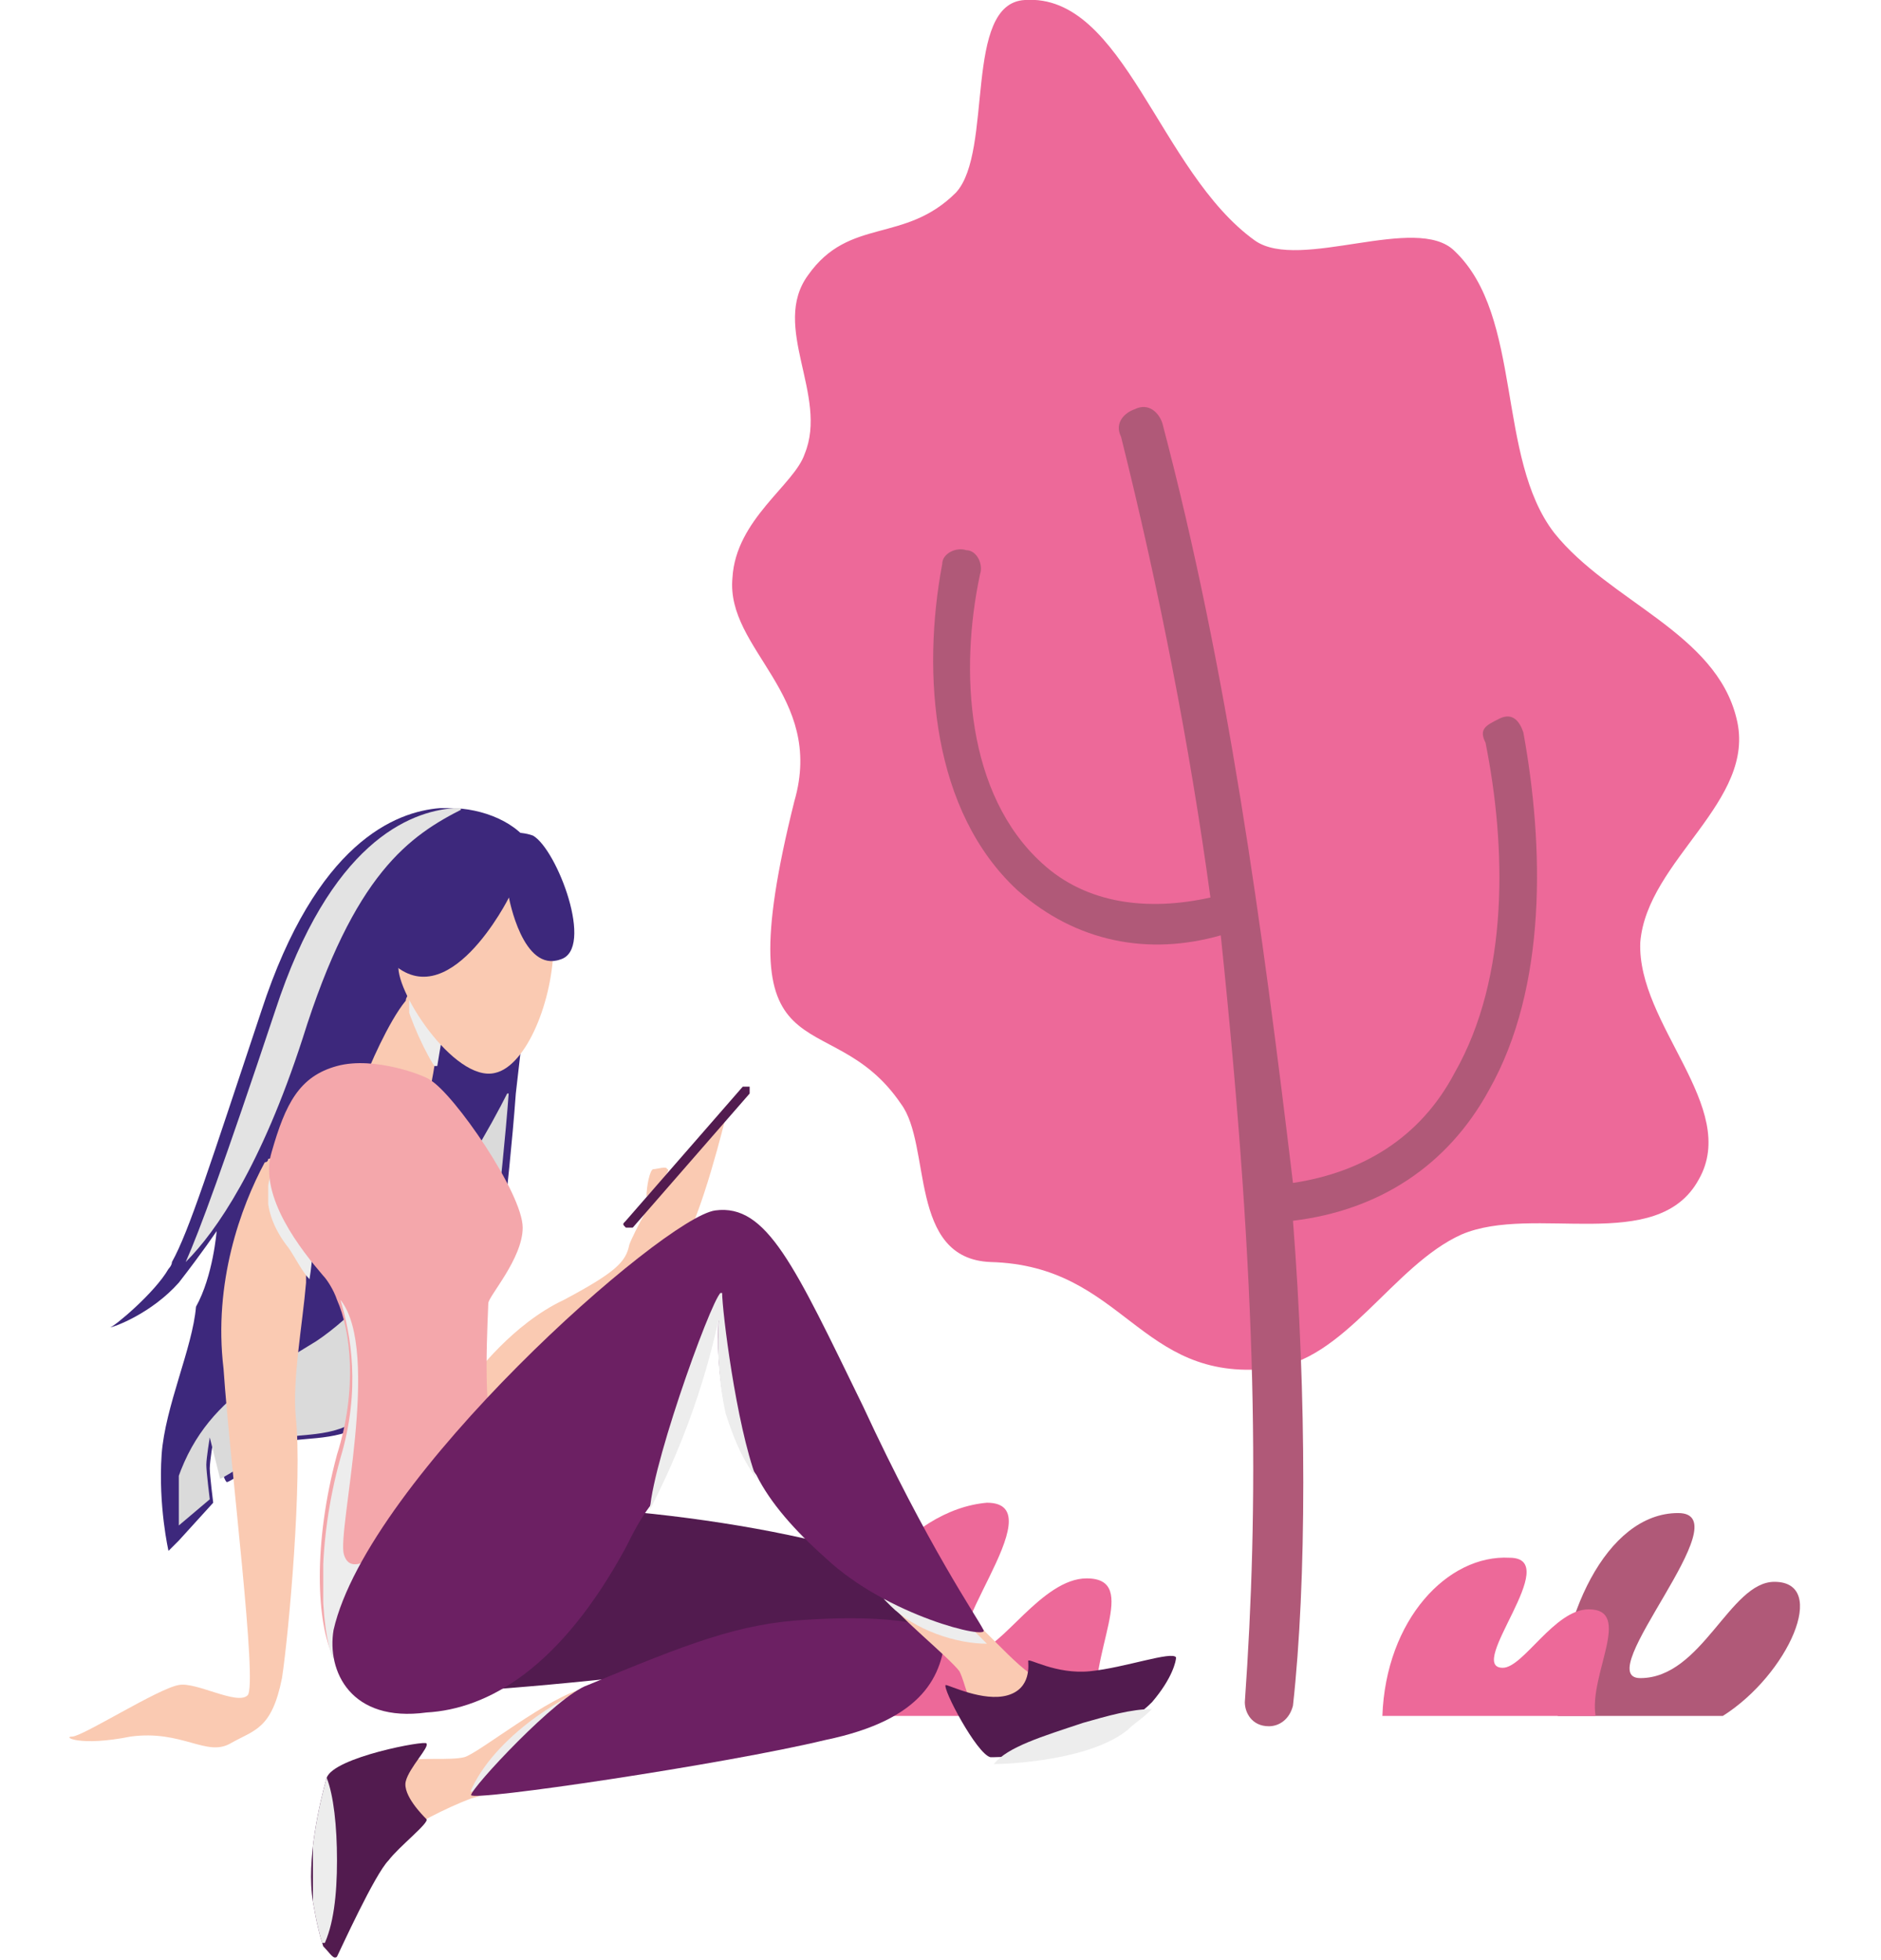 <?xml version="1.0" encoding="utf-8"?>
<!-- Generator: Adobe Illustrator 25.2.1, SVG Export Plug-In . SVG Version: 6.00 Build 0)  -->
<svg version="1.1" id="Layer_1" xmlns="http://www.w3.org/2000/svg" xmlns:xlink="http://www.w3.org/1999/xlink" x="0px" y="0px"
	 viewBox="0 0 54.7 57" style="enable-background:new 0 0 54.7 57;" xml:space="preserve">
<style type="text/css">
	.st0{clip-path:url(#SVGID_2_);}
	.st1{clip-path:url(#SVGID_4_);fill-rule:evenodd;clip-rule:evenodd;fill:#ED6999;}
	.st2{clip-path:url(#SVGID_6_);fill:#B05978;}
	.st3{clip-path:url(#SVGID_8_);fill-rule:evenodd;clip-rule:evenodd;fill:#ED6999;}
	.st4{clip-path:url(#SVGID_10_);fill-rule:evenodd;clip-rule:evenodd;fill:#B05978;}
	.st5{clip-path:url(#SVGID_12_);fill-rule:evenodd;clip-rule:evenodd;fill:#ED6999;}
	.st6{clip-path:url(#SVGID_14_);fill:#3D287C;}
	.st7{clip-path:url(#SVGID_16_);fill:#FACAB2;}
	.st8{clip-path:url(#SVGID_18_);}
	.st9{clip-path:url(#SVGID_20_);fill:#EDEDED;}
	.st10{clip-path:url(#SVGID_22_);fill:#FACAB2;}
	.st11{clip-path:url(#SVGID_24_);fill:#FACAB2;}
	.st12{clip-path:url(#SVGID_26_);fill:#FACAB2;}
	.st13{clip-path:url(#SVGID_28_);}
	.st14{clip-path:url(#SVGID_30_);fill:#DADADA;}
	.st15{clip-path:url(#SVGID_32_);fill:#FACAB2;}
	.st16{clip-path:url(#SVGID_34_);fill:#FACAB2;}
	.st17{clip-path:url(#SVGID_36_);fill:#521B4F;}
	.st18{clip-path:url(#SVGID_38_);fill:#521B4F;}
	.st19{clip-path:url(#SVGID_40_);}
	.st20{clip-path:url(#SVGID_42_);fill:#EDEDED;}
	.st21{clip-path:url(#SVGID_44_);fill:#6C2063;}
	.st22{clip-path:url(#SVGID_46_);fill:#FACAB2;}
	.st23{clip-path:url(#SVGID_48_);fill:#521B4F;}
	.st24{clip-path:url(#SVGID_50_);fill:#3D287C;}
	.st25{clip-path:url(#SVGID_52_);}
	.st26{clip-path:url(#SVGID_54_);fill:#EDEDED;}
	.st27{clip-path:url(#SVGID_56_);fill:#F4A7AB;}
	.st28{clip-path:url(#SVGID_58_);}
	.st29{clip-path:url(#SVGID_60_);fill:#EDEDED;}
	.st30{clip-path:url(#SVGID_62_);}
	.st31{clip-path:url(#SVGID_64_);fill:#EDEDED;}
	.st32{clip-path:url(#SVGID_66_);fill:#6C2063;}
	.st33{clip-path:url(#SVGID_68_);fill:#521B4F;}
	.st34{clip-path:url(#SVGID_70_);}
	.st35{clip-path:url(#SVGID_72_);fill:#E3E3E3;}
	.st36{clip-path:url(#SVGID_74_);}
	.st37{clip-path:url(#SVGID_76_);fill:#EDEDED;}
	.st38{clip-path:url(#SVGID_78_);}
	.st39{clip-path:url(#SVGID_80_);fill:#EDEDED;}
	.st40{clip-path:url(#SVGID_82_);}
	.st41{clip-path:url(#SVGID_84_);fill:#EDEDED;}
</style>
<g>
	<g>
		<g>
			<defs>
				<rect id="SVGID_1_" x="2" width="50.5" height="57"/>
			</defs>
			<clipPath id="SVGID_2_">
				<use xlink:href="#SVGID_1_"  style="overflow:visible;"/>
			</clipPath>
			<g class="st0">
				<g>
					<g>
						<defs>
							<rect id="SVGID_3_" x="2" width="50.5" height="57"/>
						</defs>
						<clipPath id="SVGID_4_">
							<use xlink:href="#SVGID_3_"  style="overflow:visible;"/>
						</clipPath>
						<path class="st1" d="M27.8,5.6c-1.5,1.5-3.1,0.7-4.3,2.4c-1.1,1.5,0.6,3.5-0.1,5.2c-0.3,0.9-2,1.9-2.1,3.6
							c-0.2,2.1,2.7,3.4,1.8,6.5c-2.1,8.4,1,5.7,3.1,8.8c0.9,1.2,0.2,4.5,2.6,4.6c3.9,0.1,4.3,3.5,8.1,3.1c2.2-0.2,3.6-3,5.6-3.9
							c2.1-0.9,5.7,0.6,6.9-1.6c1.2-2.1-1.8-4.5-1.7-6.9c0.2-2.4,3.4-4.1,2.8-6.5c-0.6-2.5-3.7-3.4-5.3-5.4
							c-1.7-2.2-0.9-6.3-2.9-8.2c-1.1-1.1-4.5,0.6-5.8-0.3c-2.8-2-3.8-7.2-6.7-7C28,0.1,28.9,4.4,27.8,5.6"/>
					</g>
				</g>
				<g>
					<g>
						<defs>
							<rect id="SVGID_5_" x="2" width="50.5" height="57"/>
						</defs>
						<clipPath id="SVGID_6_">
							<use xlink:href="#SVGID_5_"  style="overflow:visible;"/>
						</clipPath>
						<path class="st2" d="M33.8,12.3c-0.1-0.3-0.4-0.6-0.8-0.4c-0.3,0.1-0.6,0.4-0.4,0.8c1.1,4.4,2,9,2.6,13.4
							c-1.8,0.4-3.6,0.2-4.9-1c-2.2-2-2.4-5.6-1.8-8.4c0.1-0.3-0.1-0.7-0.4-0.7c-0.3-0.1-0.7,0.1-0.7,0.4c-0.6,3.2-0.3,7.2,2.2,9.5
							c1.7,1.5,3.8,1.9,5.9,1.3c1.1,10.5,1.1,16.6,0.7,22.3c0,0.3,0.2,0.7,0.7,0.7c0.3,0,0.6-0.2,0.7-0.6c0.4-3.6,0.4-9,0-14.1
							c2.5-0.3,4.5-1.6,5.7-3.8c1.7-3,1.6-7.1,1-10.4c-0.1-0.3-0.3-0.6-0.7-0.4s-0.6,0.3-0.4,0.7c0.6,3,0.7,6.8-0.9,9.6
							c-1,1.9-2.7,2.9-4.7,3.2C36.7,26.9,35.7,19.5,33.8,12.3"/>
					</g>
				</g>
				<g>
					<g>
						<defs>
							<rect id="SVGID_7_" x="2" width="50.5" height="57"/>
						</defs>
						<clipPath id="SVGID_8_">
							<use xlink:href="#SVGID_7_"  style="overflow:visible;"/>
						</clipPath>
						<path class="st3" d="M23.9,49.9h8c-0.3-1.8,1.3-4-0.3-4c-1.3,0-2.5,2.1-3.2,2.1c-1.5,0,2.4-4.3,0.3-4.3
							C26.4,43.9,24.2,46.6,23.9,49.9"/>
					</g>
				</g>
				<g>
					<g>
						<defs>
							<rect id="SVGID_9_" x="2" width="50.5" height="57"/>
						</defs>
						<clipPath id="SVGID_10_">
							<use xlink:href="#SVGID_9_"  style="overflow:visible;"/>
						</clipPath>
						<path class="st4" d="M45.3,49.9h4.8c1.9-1.2,3.1-3.9,1.5-3.9c-1.3,0-2.1,2.8-3.9,2.8c-1.5,0,3-4.8,1.1-4.8
							C46.7,44,45.3,47.1,45.3,49.9"/>
					</g>
				</g>
				<g>
					<g>
						<defs>
							<rect id="SVGID_11_" x="2" width="50.5" height="57"/>
						</defs>
						<clipPath id="SVGID_12_">
							<use xlink:href="#SVGID_11_"  style="overflow:visible;"/>
						</clipPath>
						<path class="st5" d="M40.2,49.9h6.2c-0.2-1.2,1.1-3.1-0.2-3.1c-1,0-1.9,1.7-2.5,1.7c-1.1,0,1.8-3.2,0.2-3.2
							C42.1,45.2,40.3,47.1,40.2,49.9"/>
					</g>
				</g>
				<g>
					<g>
						<defs>
							<rect id="SVGID_13_" x="2" width="50.5" height="57"/>
						</defs>
						<clipPath id="SVGID_14_">
							<use xlink:href="#SVGID_13_"  style="overflow:visible;"/>
						</clipPath>
						<path class="st6" d="M4.7,42.3c-0.1,1.5,0.2,2.8,0.2,2.8l0.3-0.3l1-1.1c0,0-0.1-0.8-0.1-1s0.1-0.8,0.1-0.8s0.3,1.2,0.4,1.2
							c0.1,0,1.6-1,1.9-1.2c0.3-0.1,1.8,0,2.2-0.7c0.4-0.8,4-6.2,4-6.2s0.2-1.8,0.3-3.2c0.1-0.9,0.2-1.7,0.2-1.8
							c0.1-0.3,0.9-4.3,0.3-5.3c-0.4-0.8-1.5-1.2-2.4-1.2c-0.1,0-0.2,0-0.3,0c-1.3,0.1-3.6,1-5.2,5.9c-1.5,4.5-2.1,6.4-2.6,7.3
							c0,0.1-0.1,0.2-0.1,0.2c-0.4,0.7-1.6,1.7-1.7,1.7c0.1,0,1.2-0.4,2-1.3c0.7-0.9,1.1-1.5,1.1-1.5S6.2,37.1,5.7,38
							C5.6,39.2,4.8,40.9,4.7,42.3"/>
					</g>
				</g>
				<g>
					<g>
						<defs>
							<rect id="SVGID_15_" x="2" width="50.5" height="57"/>
						</defs>
						<clipPath id="SVGID_16_">
							<use xlink:href="#SVGID_15_"  style="overflow:visible;"/>
						</clipPath>
						<path class="st7" d="M10.6,31.4c0,0.1,1.9,0.6,1.9,0.6s0-0.3,0.1-0.8c0.1-0.6,0.2-1.3,0.3-1.5c0,0,0,0,0-0.1
							c-0.1-0.3-0.3-1.1-0.8-0.8c-0.1,0-0.1,0.1-0.2,0.1c0,0-0.1,0.1-0.1,0.2C11.3,29.7,10.7,31.1,10.6,31.4"/>
					</g>
				</g>
				<g>
					<g>
						<defs>
							<rect id="SVGID_17_" x="2" width="50.5" height="57"/>
						</defs>
						<clipPath id="SVGID_18_">
							<use xlink:href="#SVGID_17_"  style="overflow:visible;"/>
						</clipPath>
						<g class="st8">
							<g>
								<g>
									<g>
										<defs>
											<rect id="SVGID_19_" x="11.9" y="28.8" width="1.2" height="2.2"/>
										</defs>
										<clipPath id="SVGID_20_">
											<use xlink:href="#SVGID_19_"  style="overflow:visible;"/>
										</clipPath>
										<path class="st9" d="M12,28.8c0.2,0.1,0.7,0.3,1,0.7c0,0.1,0,0.1,0,0.1c-0.1,0.2-0.2,0.9-0.3,1.5c-0.3-0.4-0.8-1.5-0.9-2
											L12,28.8z"/>
									</g>
								</g>
							</g>
						</g>
					</g>
				</g>
				<g>
					<g>
						<defs>
							<rect id="SVGID_21_" x="2" width="50.5" height="57"/>
						</defs>
						<clipPath id="SVGID_22_">
							<use xlink:href="#SVGID_21_"  style="overflow:visible;"/>
						</clipPath>
						<path class="st10" d="M16.1,27.4c0,1.7-0.8,3.6-1.7,3.8c-1.2,0.3-3-2.5-2.8-3.2c0.2-0.8,1.8-2.8,2.5-2.9s1.6,0.9,1.8,1.2
							C16,26.8,16.1,27.4,16.1,27.4"/>
					</g>
				</g>
				<g>
					<g>
						<defs>
							<rect id="SVGID_23_" x="2" width="50.5" height="57"/>
						</defs>
						<clipPath id="SVGID_24_">
							<use xlink:href="#SVGID_23_"  style="overflow:visible;"/>
						</clipPath>
						<path class="st11" d="M13.8,40c0,0,1.1-1.5,2.6-2.2c1.5-0.8,1.8-1.1,1.9-1.6c0.1-0.3,0.8-1.6,1-1.8s1.8-1.9,1.8-1.9
							s-0.7,2.9-1.3,3.8c-0.7,0.9-5,5.7-5.8,5.4C13.2,41.3,13.8,40,13.8,40"/>
					</g>
				</g>
				<g>
					<g>
						<defs>
							<rect id="SVGID_25_" x="2" width="50.5" height="57"/>
						</defs>
						<clipPath id="SVGID_26_">
							<use xlink:href="#SVGID_25_"  style="overflow:visible;"/>
						</clipPath>
						<path class="st12" d="M18.8,34.8c0-0.3,0.1-0.8,0.2-0.8s0.4-0.1,0.4,0C19.6,34,18.8,34.8,18.8,34.8"/>
					</g>
				</g>
				<g>
					<g>
						<defs>
							<rect id="SVGID_27_" x="2" width="50.5" height="57"/>
						</defs>
						<clipPath id="SVGID_28_">
							<use xlink:href="#SVGID_27_"  style="overflow:visible;"/>
						</clipPath>
						<g class="st13">
							<g>
								<g>
									<g>
										<defs>
											<rect id="SVGID_29_" x="5.2" y="31.8" width="10" height="13"/>
										</defs>
										<clipPath id="SVGID_30_">
											<use xlink:href="#SVGID_29_"  style="overflow:visible;"/>
										</clipPath>
										<path class="st14" d="M6.1,43.6c0,0-0.1-0.8-0.1-1s0.1-0.8,0.1-0.8L6.4,43c0.1,0,1.6-1,1.9-1.2c0.3-0.1,1.8,0,2.2-0.7
											c0.4-0.8,4-6.2,4-6.2s0.2-1.8,0.3-3.2c-1.2,2.4-3.5,5.9-5.6,7.3c-2.1,1.3-4,2.2-4.4,5.7L6.1,43.6z"/>
									</g>
								</g>
							</g>
						</g>
					</g>
				</g>
				<g>
					<g>
						<defs>
							<rect id="SVGID_31_" x="2" width="50.5" height="57"/>
						</defs>
						<clipPath id="SVGID_32_">
							<use xlink:href="#SVGID_31_"  style="overflow:visible;"/>
						</clipPath>
						<path class="st15" d="M3.8,50.5c1.5-0.2,2.2,0.6,2.9,0.2s1.2-0.4,1.5-1.9c0.2-1.3,0.6-5.8,0.4-7.6c-0.1-1.1,0.2-2.7,0.3-3.9
							c0-0.1,0-0.1,0-0.2C9,36.5,9,36,9,35.8c0-0.4-0.4-1.3-0.7-1.9l0,0c-0.1-0.1-0.1-0.2-0.1-0.3c-0.1-0.1-0.1-0.2-0.1-0.2
							s0,0.1-0.1,0.1l-0.1,0.1c0,0,0,0.1-0.1,0.1l0,0c0,0,0,0.1-0.1,0.1c-0.7,1.3-1.5,3.5-1.2,6c0.2,2.9,1,9.2,0.7,9.5
							s-1.5-0.4-2-0.3c-0.6,0.1-2.8,1.5-3.1,1.5C1.8,50.5,2.3,50.8,3.8,50.5"/>
					</g>
				</g>
				<g>
					<g>
						<defs>
							<rect id="SVGID_33_" x="2" width="50.5" height="57"/>
						</defs>
						<clipPath id="SVGID_34_">
							<use xlink:href="#SVGID_33_"  style="overflow:visible;"/>
						</clipPath>
						<path class="st16" d="M11.9,53.2c0.1-0.1,1-0.6,1.8-0.9c0.4-0.1,0.8-0.3,1-0.3c0,0,1.7-1.2,2.7-2.1c0.4-0.4,0.8-0.8,0.8-0.9
							c-0.1-0.3-0.2-0.1-1.2,0.1c-1,0.2-3.1,1.9-3.5,2s-1.3,0-1.6,0.1C11.4,51.3,11.7,53.4,11.9,53.2"/>
					</g>
				</g>
				<g>
					<g>
						<defs>
							<rect id="SVGID_35_" x="2" width="50.5" height="57"/>
						</defs>
						<clipPath id="SVGID_36_">
							<use xlink:href="#SVGID_35_"  style="overflow:visible;"/>
						</clipPath>
						<path class="st17" d="M9.1,55.3c0.1,0.6,0.2,1,0.3,1.3c0.2,0.2,0.3,0.4,0.4,0.3c0.1-0.2,1.1-2.4,1.5-2.8
							c0.3-0.4,1.2-1.1,1.1-1.2c-0.1-0.1-0.7-0.7-0.6-1.1c0.1-0.4,0.7-1,0.6-1.1c0-0.1-2.7,0.4-2.9,1l0,0
							C9.3,52.4,8.9,54.1,9.1,55.3"/>
					</g>
				</g>
				<g>
					<g>
						<defs>
							<rect id="SVGID_37_" x="2" width="50.5" height="57"/>
						</defs>
						<clipPath id="SVGID_38_">
							<use xlink:href="#SVGID_37_"  style="overflow:visible;"/>
						</clipPath>
						<path class="st18" d="M15.2,43.8c4.6,0,11.9,1.3,12.3,2.8s-15,2.8-15.2,2.6C12.1,48.8,15.2,43.8,15.2,43.8"/>
					</g>
				</g>
				<g>
					<g>
						<defs>
							<rect id="SVGID_39_" x="2" width="50.5" height="57"/>
						</defs>
						<clipPath id="SVGID_40_">
							<use xlink:href="#SVGID_39_"  style="overflow:visible;"/>
						</clipPath>
						<g class="st19">
							<g>
								<g>
									<g>
										<defs>
											<rect id="SVGID_41_" x="13.6" y="49" width="3.7" height="3.1"/>
										</defs>
										<clipPath id="SVGID_42_">
											<use xlink:href="#SVGID_41_"  style="overflow:visible;"/>
										</clipPath>
										<path class="st20" d="M13.6,52.3c0.4-0.1,0.8-0.3,1-0.3c0,0,1.7-1.2,2.7-2.1c-0.1-0.4-0.2-0.8-0.2-0.8
											C16.4,49.3,14.2,50.6,13.6,52.3"/>
									</g>
								</g>
							</g>
						</g>
					</g>
				</g>
				<g>
					<g>
						<defs>
							<rect id="SVGID_43_" x="2" width="50.5" height="57"/>
						</defs>
						<clipPath id="SVGID_44_">
							<use xlink:href="#SVGID_43_"  style="overflow:visible;"/>
						</clipPath>
						<path class="st21" d="M27.5,47.5c-0.1,1.2-0.6,2.5-3.5,3.1c-2.9,0.7-10.3,1.8-10.3,1.6s2.5-2.9,3.4-3.2
							c2.9-1.2,4.4-1.8,6.4-1.9C26.7,46.9,27.5,47.5,27.5,47.5"/>
					</g>
				</g>
				<g>
					<g>
						<defs>
							<rect id="SVGID_45_" x="2" width="50.5" height="57"/>
						</defs>
						<clipPath id="SVGID_46_">
							<use xlink:href="#SVGID_45_"  style="overflow:visible;"/>
						</clipPath>
						<path class="st22" d="M26,46.7L26,46.7c0,0.2,1.6,1.5,1.9,1.9c0.2,0.4,0.2,0.9,0.6,1.1c0.2,0.3,2.2-0.7,1.7-0.9
							c-0.3-0.1-0.8-0.6-1.2-1l-0.1-0.1c-0.1-0.1-0.2-0.2-0.3-0.3l-0.1-0.1c0,0-0.6-0.4-1.1-0.8c-0.2-0.1-0.3-0.2-0.6-0.2
							c-0.3-0.1-0.6,0-0.7,0.1C26,46.6,26,46.7,26,46.7"/>
					</g>
				</g>
				<g>
					<g>
						<defs>
							<rect id="SVGID_47_" x="2" width="50.5" height="57"/>
						</defs>
						<clipPath id="SVGID_48_">
							<use xlink:href="#SVGID_47_"  style="overflow:visible;"/>
						</clipPath>
						<path class="st23" d="M27.5,49c-0.1,0.1,0.9,2,1.3,2.1c0,0,0,0,0.1,0c0.3,0,2.8-0.1,3.9-1c0.2-0.2,0.4-0.3,0.7-0.6
							c0.6-0.7,0.7-1.2,0.7-1.3c-0.1-0.2-1.5,0.3-2.5,0.4c-1,0.1-1.8-0.4-1.8-0.3s0.1,0.8-0.6,1S27.6,49,27.5,49"/>
					</g>
				</g>
				<g>
					<g>
						<defs>
							<rect id="SVGID_49_" x="2" width="50.5" height="57"/>
						</defs>
						<clipPath id="SVGID_50_">
							<use xlink:href="#SVGID_49_"  style="overflow:visible;"/>
						</clipPath>
						<path class="st24" d="M11.3,27.9c1.7,1.8,3.5-1.8,3.5-1.8s0.4,2.2,1.5,1.8c1-0.3-0.1-3.2-0.8-3.6c-0.8-0.3-2.4,0.2-2.7,0.7
							C12.5,25.4,11.3,27.9,11.3,27.9"/>
					</g>
				</g>
				<g>
					<g>
						<defs>
							<rect id="SVGID_51_" x="2" width="50.5" height="57"/>
						</defs>
						<clipPath id="SVGID_52_">
							<use xlink:href="#SVGID_51_"  style="overflow:visible;"/>
						</clipPath>
						<g class="st25">
							<g>
								<g>
									<g>
										<defs>
											<rect id="SVGID_53_" x="7.8" y="33.4" width="1.3" height="3.8"/>
										</defs>
										<clipPath id="SVGID_54_">
											<use xlink:href="#SVGID_53_"  style="overflow:visible;"/>
										</clipPath>
										<path class="st26" d="M8.4,36.3C8.6,36.6,8.8,37,9,37.2c0.1-0.6,0.1-1.1,0.1-1.3c0-0.4-0.4-1.3-0.7-1.9l0,0
											c-0.1-0.1-0.1-0.2-0.1-0.3c-0.1-0.1-0.1-0.1-0.2-0.1l0,0l0,0c0,0.1-0.1,0.2-0.1,0.3l0,0l0,0C7.7,34.4,7.6,35.3,8.4,36.3"
											/>
									</g>
								</g>
							</g>
						</g>
					</g>
				</g>
				<g>
					<g>
						<defs>
							<rect id="SVGID_55_" x="2" width="50.5" height="57"/>
						</defs>
						<clipPath id="SVGID_56_">
							<use xlink:href="#SVGID_55_"  style="overflow:visible;"/>
						</clipPath>
						<path class="st27" d="M9.8,42.3c-0.7,2.6-0.6,4.9-0.1,5.9c0.1,0.1,0.3,0.1,0.6-0.1c1.3-1.1,4.6-6.5,4.1-6.6
							c-0.4-0.1-0.2-3.4-0.2-3.6c0-0.2,1-1.3,1-2.2c0-1-2-3.9-2.7-4.3c-0.1-0.1-1.6-0.7-2.7-0.4c-1.1,0.3-1.5,1.1-1.9,2.5
							c-0.4,1.3,0.9,2.9,1.5,3.6c0.1,0.1,0.3,0.4,0.4,0.7C10.2,38.7,10.4,40.4,9.8,42.3"/>
					</g>
				</g>
				<g>
					<g>
						<defs>
							<rect id="SVGID_57_" x="2" width="50.5" height="57"/>
						</defs>
						<clipPath id="SVGID_58_">
							<use xlink:href="#SVGID_57_"  style="overflow:visible;"/>
						</clipPath>
						<g class="st28">
							<g>
								<g>
									<g>
										<defs>
											<rect id="SVGID_59_" x="25.7" y="46.5" width="3" height="1.3"/>
										</defs>
										<clipPath id="SVGID_60_">
											<use xlink:href="#SVGID_59_"  style="overflow:visible;"/>
										</clipPath>
										<path class="st29" d="M25.7,46.5c0.1,0.1,0.1,0.1,0.2,0.2c0.7,0.7,1.9,1.1,2.8,1.1c-0.1-0.1-0.2-0.2-0.3-0.3l-0.1-0.1
											c0,0-0.6-0.4-1.1-0.8c-0.3,0-0.9-0.1-1.2-0.1C25.9,46.5,25.7,46.5,25.7,46.5"/>
									</g>
								</g>
							</g>
						</g>
					</g>
				</g>
				<g>
					<g>
						<defs>
							<rect id="SVGID_61_" x="2" width="50.5" height="57"/>
						</defs>
						<clipPath id="SVGID_62_">
							<use xlink:href="#SVGID_61_"  style="overflow:visible;"/>
						</clipPath>
						<g class="st30">
							<g>
								<g>
									<g>
										<defs>
											<rect id="SVGID_63_" x="9.4" y="37.7" width="1.9" height="10.5"/>
										</defs>
										<clipPath id="SVGID_64_">
											<use xlink:href="#SVGID_63_"  style="overflow:visible;"/>
										</clipPath>
										<path class="st31" d="M9.7,48.3c0.1,0.1,0.3,0.1,0.6-0.1c0.6-1.2,1-2.9,0.9-3c-0.2-0.1-1,0.7-1.2,0s1.1-5.9-0.1-7.4
											c0.3,1,0.6,2.6,0,4.6C9.2,44.9,9.3,47.3,9.7,48.3"/>
									</g>
								</g>
							</g>
						</g>
					</g>
				</g>
				<g>
					<g>
						<defs>
							<rect id="SVGID_65_" x="2" width="50.5" height="57"/>
						</defs>
						<clipPath id="SVGID_66_">
							<use xlink:href="#SVGID_65_"  style="overflow:visible;"/>
						</clipPath>
						<path class="st32" d="M12.4,49.8c1.8-0.1,3.9-1.3,5.8-4.8c0.2-0.4,0.4-0.8,0.7-1.2c1.5-2.9,1.9-5.2,2-5.5
							c0,0.2-0.1,1.3,0.2,2.7c0.2,0.6,0.4,1.2,0.9,1.9c0.4,0.8,1.1,1.6,2,2.4c1.8,1.7,4.8,2.4,4.6,2.1C28.4,47,27,45,25.1,40.9
							c-2-4.1-2.8-5.9-4.3-5.7S10.7,43,9.7,47.4C9.5,48.6,10.2,50.1,12.4,49.8"/>
					</g>
				</g>
				<g>
					<g>
						<defs>
							<rect id="SVGID_67_" x="2" width="50.5" height="57"/>
						</defs>
						<clipPath id="SVGID_68_">
							<use xlink:href="#SVGID_67_"  style="overflow:visible;"/>
						</clipPath>
						<path class="st33" d="M18.2,35.7L18.2,35.7c0.1,0,0.1,0,0.2,0l3.4-3.9c0-0.1,0-0.1,0-0.2c-0.1,0-0.1,0-0.2,0l-3.4,3.9
							C18.1,35.6,18.1,35.6,18.2,35.7"/>
					</g>
				</g>
				<g>
					<g>
						<defs>
							<rect id="SVGID_69_" x="2" width="50.5" height="57"/>
						</defs>
						<clipPath id="SVGID_70_">
							<use xlink:href="#SVGID_69_"  style="overflow:visible;"/>
						</clipPath>
						<g class="st34">
							<g>
								<g>
									<g>
										<defs>
											<rect id="SVGID_71_" x="5.4" y="23.5" width="8" height="13.2"/>
										</defs>
										<clipPath id="SVGID_72_">
											<use xlink:href="#SVGID_71_"  style="overflow:visible;"/>
										</clipPath>
										<path class="st35" d="M5.4,36.7c0.9-0.9,2.2-2.8,3.4-6.5c1.5-4.8,3.1-5.9,4.7-6.7c-0.1,0-0.2,0-0.3,0
											c-1.3,0.1-3.6,1-5.2,5.9C6.5,33.9,5.8,35.8,5.4,36.7"/>
									</g>
								</g>
							</g>
						</g>
					</g>
				</g>
				<g>
					<g>
						<defs>
							<rect id="SVGID_73_" x="2" width="50.5" height="57"/>
						</defs>
						<clipPath id="SVGID_74_">
							<use xlink:href="#SVGID_73_"  style="overflow:visible;"/>
						</clipPath>
						<g class="st36">
							<g>
								<g>
									<g>
										<defs>
											<rect id="SVGID_75_" x="9.1" y="51.7" width="0.8" height="4.8"/>
										</defs>
										<clipPath id="SVGID_76_">
											<use xlink:href="#SVGID_75_"  style="overflow:visible;"/>
										</clipPath>
										<path class="st37" d="M9.1,55.3c0.1,0.6,0.2,1,0.3,1.3c0.3-0.6,0.4-1.5,0.4-2.5s-0.1-1.9-0.3-2.4
											C9.3,52.4,8.9,54.1,9.1,55.3"/>
									</g>
								</g>
							</g>
						</g>
					</g>
				</g>
				<g>
					<g>
						<defs>
							<rect id="SVGID_77_" x="2" width="50.5" height="57"/>
						</defs>
						<clipPath id="SVGID_78_">
							<use xlink:href="#SVGID_77_"  style="overflow:visible;"/>
						</clipPath>
						<g class="st38">
							<g>
								<g>
									<g>
										<defs>
											<rect id="SVGID_79_" x="28.9" y="49.7" width="4.6" height="1.6"/>
										</defs>
										<clipPath id="SVGID_80_">
											<use xlink:href="#SVGID_79_"  style="overflow:visible;"/>
										</clipPath>
										<path class="st39" d="M28.9,51.3L28.9,51.3c0.4,0,2.8-0.1,3.9-1c0.2-0.2,0.4-0.3,0.7-0.6c-0.6,0-1.3,0.2-2,0.4
											C30.3,50.5,29.3,50.8,28.9,51.3"/>
									</g>
								</g>
							</g>
						</g>
					</g>
				</g>
				<g>
					<g>
						<defs>
							<rect id="SVGID_81_" x="2" width="50.5" height="57"/>
						</defs>
						<clipPath id="SVGID_82_">
							<use xlink:href="#SVGID_81_"  style="overflow:visible;"/>
						</clipPath>
						<g class="st40">
							<g>
								<g>
									<g>
										<defs>
											<rect id="SVGID_83_" x="18.9" y="37.6" width="3.1" height="6.3"/>
										</defs>
										<clipPath id="SVGID_84_">
											<use xlink:href="#SVGID_83_"  style="overflow:visible;"/>
										</clipPath>
										<path class="st41" d="M20.9,38.4c0,0.2-0.1,1.3,0.2,2.7c0.2,0.6,0.4,1.2,0.9,1.9c-0.6-1.6-1-4.9-1-5.4
											c-0.1-0.4-2,4.8-2.1,6.3C20.4,41,20.8,38.7,20.9,38.4"/>
									</g>
								</g>
							</g>
						</g>
					</g>
				</g>
			</g>
		</g>
	</g>
</g>
</svg>
